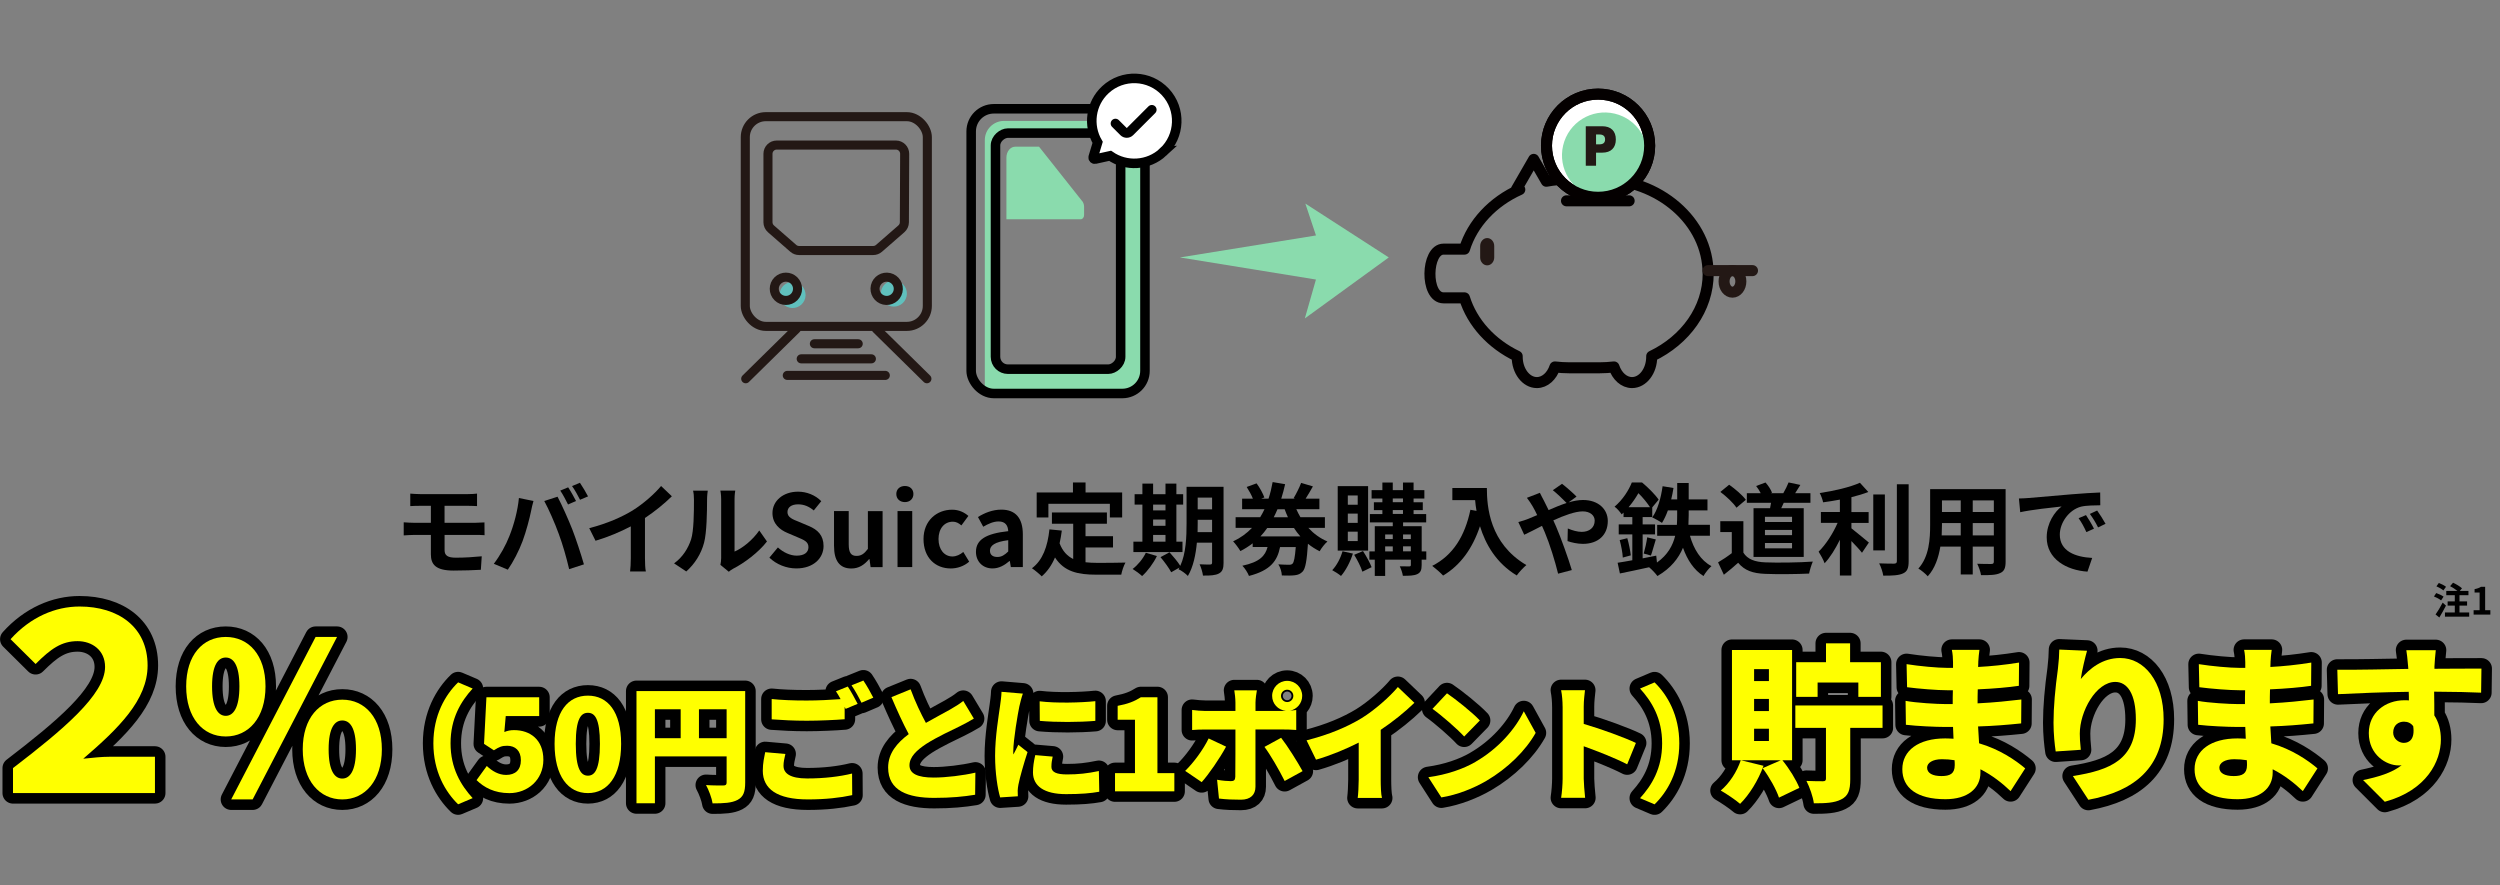 <?xml version="1.0" encoding="UTF-8"?>
<svg id="b" data-name="レイヤー 2" xmlns="http://www.w3.org/2000/svg" viewBox="0 0 700.26 248">
  <rect x="0" y="0" width="700.26" height="248" fill="#808080" stroke="none"/>
  <defs>
    <style>
      .d, .e, .f, .g, .h, .i, .j {
        fill: none;
      }

      .d, .e, .k, .l, .g, .i, .m, .j {
        stroke-linecap: round;
      }

      .d, .e, .l, .i, .m {
        stroke-width: 3.09px;
      }

      .d, .k, .l, .i, .m {
        stroke-linejoin: round;
      }

      .d, .l {
        stroke: #030000;
      }

      .e, .f, .n, .g, .j {
        stroke-miterlimit: 10;
      }

      .e, .f, .j {
        stroke: #231815;
      }

      .o {
        fill: #8adbad;
      }

      .f, .j {
        stroke-width: 2.54px;
      }

      .k {
        stroke-width: 5.89px;
      }

      .k, .n, .g {
        stroke: #000;
      }

      .l, .n, .m {
        fill: #fff;
      }

      .n, .g {
        stroke-width: 2.67px;
      }

      .i, .m {
        stroke: #040000;
      }

      .p {
        fill: #231815;
      }

      .q {
        fill: #60c0bd;
      }

      .r {
        fill: #ff0;
      }
    </style>
  </defs>
  <g id="c" data-name="レイヤー 1">
    <g>
      <g>
        <path d="m683.76,168.18c-.42-.37-1.31-.83-2-1.11l.64-.95c.68.23,1.6.65,2.05,1l-.69,1.05Zm1.36,1.46c-.56,1.09-1.22,2.3-1.85,3.32l-1.06-.84c.57-.79,1.37-2.1,1.99-3.32l.93.84Zm-.71-4.25c-.4-.37-1.27-.87-1.96-1.16l.68-.94c.67.25,1.57.71,2.01,1.07l-.74,1.02Zm7.22,6.17v1.18h-6.79v-1.18h2.76v-1.93h-2.01v-1.18h2.01v-1.73h-2.39v-1.2h3.12c-.55-.46-1.36-.98-2.05-1.33l.83-.97c.85.39,1.96,1.05,2.5,1.57l-.61.73h2.42v1.2h-2.51v1.73h2.13v1.18h-2.13v1.93h2.73Z"/>
        <path d="m692.88,170.91h1.67v-4.93h-1.41v-.96c.78-.15,1.32-.35,1.81-.66h1.15v6.55h1.46v1.25h-4.69v-1.25Z"/>
      </g>
      <g>
        <g>
          <path class="k" d="m3.64,215.14c13.82-10.59,25.79-20.56,25.79-28.33,0-4.68-3.64-7.22-7.7-7.22-4.47,0-7.5,2.13-11.76,6.4l-7.01-6.95c5.57-6.19,12.52-9.15,19.33-9.15,10.8,0,19.05,5.71,19.05,16.5,0,9.7-8.11,17.61-18.02,26.13,2.75-.27,5.02-.55,7.43-.55h12.65v10.18H3.64v-7.01Z"/>
          <path class="k" d="m52.15,192.26c0-8.78,4.66-13.85,11.08-13.85s11.14,5.07,11.14,13.85-4.72,14.03-11.14,14.03-11.08-5.25-11.08-14.03Zm14.91,0c0-6.13-1.77-8.08-3.83-8.08s-3.83,1.94-3.83,8.08,1.77,8.25,3.83,8.25,3.83-2.12,3.83-8.25Zm21.34-13.85h6.01l-23.64,45.51h-6.01l23.64-45.51Zm-3.6,31.48c0-8.78,4.72-13.91,11.08-13.91s11.08,5.13,11.08,13.91-4.72,14.03-11.08,14.03-11.08-5.25-11.08-14.03Zm14.91,0c0-6.19-1.77-8.08-3.83-8.08s-3.83,1.89-3.83,8.08,1.77,8.19,3.83,8.19,3.83-2.06,3.83-8.19Z"/>
          <path class="k" d="m128.32,191.13l4.07,1.73c-3.25,3.57-6.19,8.31-6.19,15.35s2.94,11.78,6.19,15.35l-4.07,1.73c-3.57-3.47-6.93-9.16-6.93-17.08s3.36-13.62,6.93-17.08Z"/>
          <path class="k" d="m133.49,218.51l2.86-3.96c1.49,1.42,3.33,2.51,5.41,2.51,2.55,0,4.14-1.38,4.14-4.1s-1.59-4.07-3.85-4.07c-1.45,0-2.16.28-3.71,1.27l-2.76-1.8.67-13.05h14.78v5.27h-9.37l-.39,4.46c.96-.39,1.73-.53,2.72-.53,4.46,0,8.21,2.62,8.21,8.31s-4.46,9.34-9.51,9.34c-4.21,0-7.11-1.59-9.2-3.64Z"/>
          <path class="k" d="m155.34,208.36c0-9.05,3.78-13.51,9.34-13.51s9.3,4.49,9.3,13.51-3.75,13.79-9.3,13.79-9.34-4.74-9.34-13.79Zm12.7,0c0-7.18-1.49-8.7-3.36-8.7s-3.4,1.52-3.4,8.7,1.52,8.91,3.4,8.91,3.36-1.7,3.36-8.91Z"/>
          <path class="k" d="m208.73,219.22c0,2.62-.53,4-2.16,4.85-1.63.85-3.82.96-6.97.96-.21-1.45-1.1-3.82-1.84-5.13,1.84.14,4.17.11,4.85.11s.92-.21.92-.85v-7.29h-20.09v13.12h-5.16v-31.41h30.45v25.64Zm-25.29-12.45h7.22v-8.1h-7.22v8.1Zm20.09,0v-8.1h-7.75v8.1h7.75Z"/>
          <path class="k" d="m219.47,214.55c0,2.02,1.8,3.5,6.61,3.5s9.2-.53,12.59-1.38l.04,6.05c-3.4.74-7.5,1.2-12.42,1.2-8.63,0-12.63-2.94-12.63-8.03,0-2.16.42-3.93.67-5.2l5.66.5c-.28,1.2-.53,2.23-.53,3.36Zm20.76-17.4l-3.36,1.41c-.11-.18-.18-.35-.28-.57v3.47c-2.51.21-7.18.42-10.61.42-3.78,0-6.9-.18-9.83-.39v-5.69c2.65.28,5.98.42,9.8.42,3.08,0,6.76-.18,9.51-.39-.42-.78-.88-1.56-1.31-2.19l3.32-1.34c.88,1.31,2.12,3.61,2.76,4.85Zm4.39-1.73l-3.32,1.42c-.71-1.45-1.84-3.54-2.79-4.88l3.32-1.34c.92,1.34,2.19,3.61,2.79,4.81Z"/>
          <path class="k" d="m259.34,202.49c2.58-1.49,5.27-2.87,6.79-3.75,1.52-.88,2.65-1.56,3.68-2.41l2.97,4.95c-1.24.74-2.51,1.45-3.96,2.16-2.09,1.03-6.26,2.94-9.37,4.92-2.72,1.8-4.7,3.68-4.7,6.01s2.26,3.43,6.79,3.43c3.5,0,8.31-.6,11.67-1.38l-.07,6.19c-3.22.53-6.76.88-11.46.88-7.29,0-12.91-1.95-12.91-8.49,0-4,2.51-6.93,5.77-9.37-1.63-3.04-3.29-6.69-4.85-10.36l5.38-2.19c1.31,3.57,2.87,6.79,4.28,9.41Z"/>
          <path class="k" d="m285.52,197.89c-.39,1.84-1.7,9.34-1.7,12.63,0,.11,0,.67.04.81.5-.99.92-1.7,1.38-2.72l2.58,2.05c-1.06,3.22-2.16,7.11-2.55,9.09-.11.53-.21,1.38-.21,1.7,0,.39,0,1.03.04,1.59l-4.95.32c-.71-2.37-1.42-6.83-1.42-11.64,0-5.41,1.03-11.32,1.38-13.94.14-1.06.39-2.65.42-4l5.98.5c-.32.81-.85,2.97-.99,3.61Zm8.98,16.87c0,1.56,1.49,2.16,4.39,2.16,3.15,0,5.69-.28,8.91-.95l.11,5.8c-2.33.42-5.13.67-9.3.67-6.19,0-9.27-2.3-9.27-6.08,0-1.52.21-3.01.64-4.85l4.88.42c-.25,1.13-.35,1.91-.35,2.83Zm12.31-18.36v5.52c-4.63.39-10.82.42-15.56,0l-.04-5.48c4.63.57,11.64.39,15.6-.04Z"/>
          <path class="k" d="m312.32,216.56h5.59v-14.96h-4.85v-3.89c2.83-.53,4.67-1.24,6.51-2.41h4.63v21.26h4.74v5.09h-16.62v-5.09Z"/>
          <path class="k" d="m336.6,219.08l-4.63-3.15c2.37-2.3,5.09-6.01,6.58-9.09l4.88,2.3c-1.7,3.18-4.95,7.89-6.83,9.94Zm23.94-28.37c2.33,0,4.21,1.87,4.21,4.21,0,2.05-1.45,3.75-3.4,4.14.64-.04,1.27-.11,1.73-.18v5.59c-1.2-.11-2.76-.14-3.78-.14h-7.64v16.06c0,2.16-1.34,3.61-4.07,3.61-2.12,0-4.17-.07-6.15-.32l-.53-5.27c1.49.28,3.01.39,3.86.39s1.2-.28,1.24-1.2c.04-.99.04-11.67.04-13.26h-8.49c-1.06,0-2.62.04-3.64.14v-5.62c1.1.14,2.55.28,3.64.28h8.49v-2.37c0-.99-.18-2.72-.32-3.4h6.33c-.11.5-.39,2.48-.39,3.43v2.33h7.6c.28,0,.57,0,.88-.04-2.16-.18-3.82-1.98-3.82-4.17,0-2.33,1.88-4.21,4.21-4.21Zm4.32,25.29l-5.02,2.76c-1.59-3.18-4.03-7.39-5.66-9.55l4.67-2.55c1.77,2.26,4.6,6.76,6.01,9.34Zm-4.32-19.35c.96,0,1.73-.78,1.73-1.73s-.78-1.73-1.73-1.73-1.73.78-1.73,1.73.78,1.73,1.73,1.73Z"/>
          <path class="k" d="m381.43,201.14c3.57-2.19,7.89-6.01,10.12-8.7l4.63,4.42c-2.65,2.58-6.08,5.34-9.44,7.57v13.94c0,1.7.07,4.14.35,5.13h-6.79c.14-.96.28-3.43.28-5.13v-10.36c-3.57,1.8-7.85,3.61-11.96,4.77l-2.65-5.41c6.44-1.63,11.5-3.82,15.46-6.23Z"/>
          <path class="k" d="m413.31,213.38c6.37-3.68,11.14-9.16,13.51-14.15l3.33,6.05c-2.83,5.02-7.85,9.94-13.76,13.41-3.61,2.12-8.21,3.96-12.66,4.67l-3.64-5.66c5.2-.71,9.76-2.3,13.23-4.31Zm1.2-11.57l-4.39,4.49c-1.87-2.05-6.33-5.94-8.88-7.75l4.07-4.35c2.44,1.66,7.07,5.34,9.2,7.6Z"/>
          <path class="k" d="m437.69,197.92c0-1.41-.14-3.25-.42-4.6h6.69c-.14,1.34-.35,2.9-.35,4.6v4.85c4.78,1.38,11.64,3.89,14.61,5.34l-2.44,5.98c-3.57-1.84-8.42-3.71-12.17-5.06v9.09c0,.96.21,3.75.39,5.34h-6.72c.25-1.52.42-3.89.42-5.34v-20.2Z"/>
          <path class="k" d="m463.45,225.3l-4.07-1.73c3.25-3.57,6.19-8.31,6.19-15.35s-2.94-11.78-6.19-15.35l4.07-1.73c3.57,3.47,6.93,9.16,6.93,17.08s-3.36,13.62-6.93,17.08Z"/>
          <path class="k" d="m493.97,214.5c-1.46,4.06-4.01,8.16-6.56,10.66-1.23-1.08-3.92-2.88-5.42-3.73,2.45-2.03,4.53-5.28,5.61-8.49l6.37,1.56Zm5.28-1.56c1.98,2.41,3.87,5.52,4.76,7.74l-5.71,2.74c-.75-2.26-2.69-5.75-4.58-8.25l5.09-2.22h-13.68v-30.89h16.84v30.89h-2.74Zm-3.77-25.52h-4.15v3.35h4.15v-3.35Zm0,8.35h-4.15v3.4h4.15v-3.4Zm0,8.35h-4.15v3.44h4.15v-3.44Zm31.84-.24h-9.06v14.39c0,3.02-.52,4.67-2.55,5.66-1.93.99-4.43,1.08-7.64,1.08-.24-1.84-1.18-4.53-2.08-6.27,1.75.09,3.96.09,4.62.09.61,0,.85-.19.85-.75v-14.2h-8.58v-6.27h24.43v6.27Zm-18.21-8.68h-5.99v-9.72h8.35v-5.28h6.75v5.28h8.63v9.72h-6.32v-4.01h-11.41v4.01Z"/>
          <path class="k" d="m554.13,185.45c0,.38-.05.85-.05,1.37,3.63-.19,7.36-.57,11.46-1.23l-.05,6.51c-2.83.42-6.98.8-11.51.99-.05,1.37-.05,2.69-.05,3.92,4.86-.24,8.63-.66,12.26-1.08l-.05,6.7c-4.15.42-7.59.71-12.07.85.09,1.51.19,3.11.28,4.72,5.8,1.7,10.19,4.72,12.92,7.03l-4.1,6.37c-2.31-2.22-5.19-4.48-8.44-6.13v.94c0,4.43-3.58,7.45-9.81,7.45-7.97,0-12.07-3.16-12.07-8.4s4.53-8.63,12.03-8.63c.8,0,1.56.05,2.31.09-.05-1.08-.09-2.22-.14-3.3h-2.31c-2.5,0-7.92-.24-10.89-.61l-.09-6.7c2.92.57,8.91.9,11.08.9h2.12c0-1.27,0-2.59.05-3.87h-1.51c-2.83,0-8.11-.42-11.32-.85l-.14-6.46c3.54.57,8.68,1.04,11.41,1.04h1.6v-1.6c0-.9-.09-2.41-.33-3.44h7.73c-.14.99-.28,2.31-.33,3.44Zm-10.33,31.93c2.41,0,3.73-.66,3.73-3.07,0-.33,0-.8-.05-1.37-1.13-.19-2.31-.28-3.54-.28-2.64,0-4.15,1.04-4.15,2.36,0,1.56,1.56,2.36,4.01,2.36Z"/>
          <path class="k" d="m582.83,190.21c2.45-2.97,6.13-5.9,11.04-5.9,6.74,0,12.17,6.51,12.17,17.17,0,13.49-8.11,20.14-21.08,22.54l-4.34-6.65c10.61-1.65,17.64-4.72,17.64-15.89,0-7.17-2.41-10.47-5.75-10.47-5.38,0-9.95,8.25-9.95,14.48,0,.99.05,2.45.28,4.53l-7.03.47c-.28-1.84-.61-4.86-.61-8.07,0-4.39.47-9.57,1.23-15.05.24-1.98.38-4.15.38-5.42l7.78.33c-.47,1.65-1.46,5.66-1.75,7.92Z"/>
          <path class="k" d="m635.99,185.45c0,.38-.05.85-.05,1.37,3.63-.19,7.36-.57,11.46-1.23l-.05,6.51c-2.83.42-6.98.8-11.51.99-.05,1.37-.05,2.69-.05,3.92,4.86-.24,8.63-.66,12.26-1.08l-.05,6.7c-4.15.42-7.59.71-12.07.85.09,1.51.19,3.11.28,4.72,5.8,1.7,10.19,4.72,12.92,7.03l-4.1,6.37c-2.31-2.22-5.19-4.48-8.44-6.13v.94c0,4.43-3.58,7.45-9.81,7.45-7.97,0-12.07-3.16-12.07-8.4s4.53-8.63,12.03-8.63c.8,0,1.56.05,2.31.09-.05-1.08-.09-2.22-.14-3.3h-2.31c-2.5,0-7.92-.24-10.89-.61l-.09-6.7c2.92.57,8.91.9,11.08.9h2.12c0-1.27,0-2.59.05-3.87h-1.51c-2.83,0-8.11-.42-11.32-.85l-.14-6.46c3.54.57,8.68,1.04,11.41,1.04h1.6v-1.6c0-.9-.09-2.41-.33-3.44h7.73c-.14.99-.28,2.31-.33,3.44Zm-10.33,31.93c2.41,0,3.73-.66,3.73-3.07,0-.33,0-.8-.05-1.37-1.13-.19-2.31-.28-3.54-.28-2.64,0-4.15,1.04-4.15,2.36,0,1.56,1.56,2.36,4.01,2.36Z"/>
          <path class="k" d="m681.9,186.81v.52c4.39,0,10.71-.09,13.16-.05l-.09,6.74c-2.78-.14-7.22-.24-13.16-.28.05,2.26.05,4.67.05,6.65,1.23,1.84,1.84,4.2,1.84,6.74,0,6.04-3.91,14.24-15.71,17.45l-6.08-6.08c4.1-.85,8.02-1.98,10.8-4.15-.28.05-.57.05-.85.05-3.44,0-8.35-2.97-8.35-9.06,0-5.71,4.58-9.2,10.05-9.2.42,0,.8,0,1.18.05,0-.8,0-1.6-.05-2.41-7.08.09-14.06.38-19.81.66l-.19-6.84c5.47.05,13.82-.14,19.9-.24-.05-.19-.05-.38-.05-.52-.19-2.26-.38-4.01-.52-4.72h8.25c-.14.9-.33,3.82-.38,4.67Zm-8.54,21.27c1.51,0,3.11-1.08,2.59-4.67-.61-.85-1.51-1.27-2.59-1.27-1.46,0-3.02.9-3.02,3.07,0,1.7,1.51,2.88,3.02,2.88Z"/>
        </g>
        <g>
          <path class="r" d="m3.64,215.14c13.82-10.59,25.79-20.56,25.79-28.33,0-4.68-3.64-7.22-7.7-7.22-4.47,0-7.5,2.13-11.76,6.4l-7.01-6.95c5.57-6.19,12.52-9.15,19.33-9.15,10.8,0,19.05,5.71,19.05,16.5,0,9.7-8.11,17.61-18.02,26.13,2.75-.27,5.02-.55,7.43-.55h12.65v10.18H3.64v-7.01Z"/>
          <path class="r" d="m52.15,192.26c0-8.78,4.66-13.85,11.08-13.85s11.14,5.07,11.14,13.85-4.72,14.03-11.14,14.03-11.08-5.25-11.08-14.03Zm14.91,0c0-6.13-1.77-8.08-3.83-8.08s-3.83,1.94-3.83,8.08,1.77,8.25,3.83,8.25,3.83-2.12,3.83-8.25Zm21.34-13.85h6.01l-23.64,45.51h-6.01l23.64-45.51Zm-3.6,31.48c0-8.78,4.72-13.91,11.08-13.91s11.08,5.13,11.08,13.91-4.72,14.03-11.08,14.03-11.08-5.25-11.08-14.03Zm14.91,0c0-6.19-1.77-8.08-3.83-8.08s-3.83,1.89-3.83,8.08,1.77,8.19,3.83,8.19,3.83-2.06,3.83-8.19Z"/>
          <path class="r" d="m128.32,191.13l4.07,1.73c-3.25,3.57-6.19,8.31-6.19,15.35s2.94,11.78,6.19,15.35l-4.07,1.73c-3.57-3.47-6.93-9.16-6.93-17.08s3.36-13.62,6.93-17.08Z"/>
          <path class="r" d="m133.49,218.51l2.86-3.96c1.49,1.42,3.33,2.51,5.41,2.51,2.55,0,4.14-1.38,4.14-4.1s-1.59-4.07-3.85-4.07c-1.45,0-2.16.28-3.71,1.27l-2.76-1.8.67-13.05h14.78v5.27h-9.37l-.39,4.46c.96-.39,1.73-.53,2.72-.53,4.46,0,8.21,2.62,8.21,8.31s-4.46,9.34-9.51,9.34c-4.21,0-7.11-1.59-9.2-3.64Z"/>
          <path class="r" d="m155.34,208.36c0-9.05,3.78-13.51,9.34-13.51s9.3,4.49,9.3,13.51-3.75,13.79-9.3,13.79-9.34-4.74-9.34-13.79Zm12.7,0c0-7.18-1.49-8.7-3.36-8.7s-3.4,1.52-3.4,8.7,1.52,8.91,3.4,8.91,3.36-1.7,3.36-8.91Z"/>
          <path class="r" d="m208.73,219.22c0,2.62-.53,4-2.16,4.85-1.63.85-3.82.96-6.97.96-.21-1.45-1.1-3.82-1.84-5.13,1.84.14,4.17.11,4.85.11s.92-.21.92-.85v-7.29h-20.09v13.12h-5.16v-31.41h30.45v25.64Zm-25.29-12.45h7.22v-8.1h-7.22v8.1Zm20.09,0v-8.1h-7.75v8.1h7.75Z"/>
          <path class="r" d="m219.47,214.55c0,2.02,1.8,3.5,6.61,3.5s9.2-.53,12.59-1.38l.04,6.05c-3.4.74-7.5,1.2-12.42,1.2-8.63,0-12.63-2.94-12.63-8.03,0-2.16.42-3.93.67-5.2l5.66.5c-.28,1.2-.53,2.23-.53,3.36Zm20.76-17.4l-3.36,1.41c-.11-.18-.18-.35-.28-.57v3.47c-2.51.21-7.18.42-10.61.42-3.78,0-6.9-.18-9.83-.39v-5.69c2.65.28,5.98.42,9.8.42,3.08,0,6.76-.18,9.51-.39-.42-.78-.88-1.56-1.31-2.19l3.32-1.34c.88,1.31,2.12,3.61,2.76,4.85Zm4.39-1.73l-3.32,1.42c-.71-1.45-1.84-3.54-2.79-4.88l3.32-1.34c.92,1.34,2.19,3.61,2.79,4.81Z"/>
          <path class="r" d="m259.34,202.49c2.58-1.49,5.27-2.87,6.79-3.75,1.52-.88,2.65-1.56,3.68-2.41l2.97,4.95c-1.24.74-2.51,1.45-3.96,2.16-2.09,1.03-6.26,2.94-9.37,4.92-2.72,1.8-4.7,3.68-4.7,6.01s2.26,3.43,6.79,3.43c3.5,0,8.31-.6,11.67-1.38l-.07,6.19c-3.22.53-6.76.88-11.46.88-7.29,0-12.91-1.95-12.91-8.49,0-4,2.51-6.93,5.77-9.37-1.63-3.04-3.29-6.69-4.85-10.36l5.38-2.19c1.31,3.57,2.87,6.79,4.28,9.41Z"/>
          <path class="r" d="m285.52,197.89c-.39,1.84-1.7,9.34-1.7,12.63,0,.11,0,.67.04.81.5-.99.92-1.7,1.38-2.72l2.58,2.05c-1.06,3.22-2.16,7.11-2.55,9.09-.11.53-.21,1.38-.21,1.7,0,.39,0,1.03.04,1.59l-4.95.32c-.71-2.37-1.42-6.83-1.42-11.64,0-5.41,1.03-11.32,1.38-13.94.14-1.06.39-2.65.42-4l5.98.5c-.32.81-.85,2.97-.99,3.61Zm8.98,16.87c0,1.56,1.49,2.16,4.39,2.16,3.15,0,5.69-.28,8.91-.95l.11,5.8c-2.33.42-5.13.67-9.3.67-6.19,0-9.27-2.3-9.27-6.08,0-1.52.21-3.01.64-4.85l4.88.42c-.25,1.13-.35,1.91-.35,2.83Zm12.31-18.36v5.52c-4.63.39-10.82.42-15.56,0l-.04-5.48c4.63.57,11.64.39,15.6-.04Z"/>
          <path class="r" d="m312.32,216.56h5.59v-14.96h-4.85v-3.89c2.83-.53,4.67-1.24,6.51-2.41h4.63v21.26h4.74v5.09h-16.62v-5.09Z"/>
          <path class="r" d="m336.6,219.08l-4.63-3.15c2.37-2.3,5.09-6.01,6.58-9.09l4.88,2.3c-1.7,3.18-4.95,7.89-6.83,9.94Zm23.94-28.37c2.33,0,4.21,1.87,4.21,4.21,0,2.05-1.45,3.75-3.4,4.14.64-.04,1.27-.11,1.73-.18v5.59c-1.2-.11-2.76-.14-3.78-.14h-7.64v16.06c0,2.16-1.34,3.61-4.07,3.61-2.12,0-4.17-.07-6.15-.32l-.53-5.27c1.49.28,3.01.39,3.86.39s1.2-.28,1.24-1.2c.04-.99.04-11.67.04-13.26h-8.49c-1.06,0-2.62.04-3.64.14v-5.62c1.1.14,2.55.28,3.64.28h8.49v-2.37c0-.99-.18-2.72-.32-3.4h6.33c-.11.5-.39,2.48-.39,3.43v2.33h7.6c.28,0,.57,0,.88-.04-2.16-.18-3.82-1.98-3.82-4.17,0-2.33,1.88-4.21,4.21-4.21Zm4.32,25.29l-5.02,2.76c-1.59-3.18-4.03-7.39-5.66-9.55l4.67-2.55c1.77,2.26,4.6,6.76,6.01,9.34Zm-4.32-19.35c.96,0,1.73-.78,1.73-1.73s-.78-1.73-1.73-1.73-1.73.78-1.73,1.73.78,1.73,1.73,1.73Z"/>
          <path class="r" d="m381.43,201.14c3.57-2.19,7.89-6.01,10.12-8.7l4.63,4.42c-2.65,2.58-6.08,5.34-9.44,7.57v13.94c0,1.7.07,4.14.35,5.13h-6.79c.14-.96.28-3.43.28-5.13v-10.36c-3.57,1.8-7.85,3.61-11.96,4.77l-2.65-5.41c6.44-1.63,11.5-3.82,15.46-6.23Z"/>
          <path class="r" d="m413.31,213.38c6.37-3.68,11.14-9.16,13.51-14.15l3.33,6.05c-2.83,5.02-7.85,9.94-13.76,13.41-3.61,2.12-8.21,3.96-12.66,4.67l-3.64-5.66c5.2-.71,9.76-2.3,13.23-4.31Zm1.2-11.57l-4.39,4.49c-1.87-2.05-6.33-5.94-8.88-7.75l4.07-4.35c2.44,1.66,7.07,5.34,9.2,7.6Z"/>
          <path class="r" d="m437.69,197.92c0-1.41-.14-3.25-.42-4.6h6.69c-.14,1.34-.35,2.9-.35,4.6v4.85c4.78,1.38,11.64,3.89,14.61,5.34l-2.44,5.98c-3.57-1.84-8.42-3.71-12.17-5.06v9.09c0,.96.21,3.75.39,5.34h-6.72c.25-1.52.42-3.89.42-5.34v-20.2Z"/>
          <path class="r" d="m463.45,225.3l-4.07-1.73c3.25-3.57,6.19-8.31,6.19-15.35s-2.94-11.78-6.19-15.35l4.07-1.73c3.57,3.47,6.93,9.16,6.93,17.08s-3.36,13.62-6.93,17.08Z"/>
          <path class="r" d="m493.97,214.5c-1.46,4.06-4.01,8.16-6.56,10.66-1.23-1.08-3.92-2.88-5.42-3.73,2.45-2.03,4.53-5.28,5.61-8.49l6.37,1.56Zm5.28-1.56c1.98,2.41,3.87,5.52,4.76,7.74l-5.71,2.74c-.75-2.26-2.69-5.75-4.58-8.25l5.09-2.22h-13.68v-30.89h16.84v30.89h-2.74Zm-3.77-25.52h-4.15v3.35h4.15v-3.35Zm0,8.35h-4.15v3.4h4.15v-3.4Zm0,8.35h-4.15v3.44h4.15v-3.44Zm31.84-.24h-9.06v14.39c0,3.02-.52,4.67-2.55,5.66-1.93.99-4.43,1.08-7.64,1.08-.24-1.84-1.18-4.53-2.08-6.27,1.75.09,3.96.09,4.62.09.61,0,.85-.19.85-.75v-14.2h-8.58v-6.27h24.43v6.27Zm-18.21-8.68h-5.99v-9.72h8.35v-5.28h6.75v5.28h8.63v9.72h-6.32v-4.01h-11.41v4.01Z"/>
          <path class="r" d="m554.13,185.45c0,.38-.05.85-.05,1.37,3.63-.19,7.36-.57,11.46-1.23l-.05,6.51c-2.83.42-6.98.8-11.51.99-.05,1.37-.05,2.69-.05,3.92,4.86-.24,8.63-.66,12.26-1.08l-.05,6.7c-4.15.42-7.59.71-12.07.85.09,1.51.19,3.11.28,4.72,5.8,1.7,10.19,4.72,12.92,7.03l-4.1,6.37c-2.31-2.22-5.19-4.48-8.44-6.13v.94c0,4.43-3.58,7.45-9.81,7.45-7.97,0-12.07-3.16-12.07-8.4s4.53-8.63,12.03-8.63c.8,0,1.56.05,2.31.09-.05-1.08-.09-2.22-.14-3.3h-2.31c-2.5,0-7.92-.24-10.89-.61l-.09-6.7c2.92.57,8.91.9,11.08.9h2.12c0-1.27,0-2.59.05-3.87h-1.51c-2.83,0-8.11-.42-11.32-.85l-.14-6.46c3.54.57,8.68,1.04,11.41,1.04h1.6v-1.6c0-.9-.09-2.41-.33-3.44h7.73c-.14.99-.28,2.31-.33,3.44Zm-10.33,31.93c2.41,0,3.73-.66,3.73-3.07,0-.33,0-.8-.05-1.37-1.13-.19-2.31-.28-3.54-.28-2.64,0-4.15,1.04-4.15,2.36,0,1.56,1.56,2.36,4.01,2.36Z"/>
          <path class="r" d="m582.83,190.21c2.45-2.97,6.13-5.9,11.04-5.9,6.74,0,12.17,6.51,12.17,17.17,0,13.49-8.11,20.14-21.08,22.54l-4.34-6.65c10.61-1.65,17.64-4.72,17.64-15.89,0-7.17-2.41-10.47-5.75-10.47-5.38,0-9.95,8.25-9.95,14.48,0,.99.05,2.45.28,4.53l-7.03.47c-.28-1.84-.61-4.86-.61-8.07,0-4.39.47-9.57,1.23-15.05.24-1.98.38-4.15.38-5.42l7.78.33c-.47,1.65-1.46,5.66-1.75,7.92Z"/>
          <path class="r" d="m635.99,185.45c0,.38-.05.85-.05,1.37,3.63-.19,7.36-.57,11.46-1.23l-.05,6.51c-2.83.42-6.98.8-11.51.99-.05,1.37-.05,2.69-.05,3.92,4.86-.24,8.63-.66,12.26-1.08l-.05,6.7c-4.15.42-7.59.71-12.07.85.09,1.51.19,3.11.28,4.72,5.8,1.7,10.19,4.72,12.92,7.03l-4.1,6.37c-2.31-2.22-5.19-4.48-8.44-6.13v.94c0,4.43-3.58,7.45-9.81,7.45-7.97,0-12.07-3.16-12.07-8.4s4.53-8.63,12.03-8.63c.8,0,1.56.05,2.31.09-.05-1.08-.09-2.22-.14-3.3h-2.31c-2.5,0-7.92-.24-10.89-.61l-.09-6.7c2.92.57,8.91.9,11.08.9h2.12c0-1.27,0-2.59.05-3.87h-1.51c-2.83,0-8.11-.42-11.32-.85l-.14-6.46c3.54.57,8.68,1.04,11.41,1.04h1.6v-1.6c0-.9-.09-2.41-.33-3.44h7.73c-.14.99-.28,2.31-.33,3.44Zm-10.33,31.93c2.41,0,3.73-.66,3.73-3.07,0-.33,0-.8-.05-1.37-1.13-.19-2.31-.28-3.54-.28-2.64,0-4.15,1.04-4.15,2.36,0,1.56,1.56,2.36,4.01,2.36Z"/>
          <path class="r" d="m681.9,186.81v.52c4.39,0,10.71-.09,13.16-.05l-.09,6.74c-2.78-.14-7.22-.24-13.16-.28.05,2.26.05,4.67.05,6.65,1.23,1.84,1.84,4.2,1.84,6.74,0,6.04-3.91,14.24-15.71,17.45l-6.08-6.08c4.1-.85,8.02-1.98,10.8-4.15-.28.05-.57.05-.85.05-3.44,0-8.35-2.97-8.35-9.06,0-5.71,4.58-9.2,10.05-9.2.42,0,.8,0,1.18.05,0-.8,0-1.6-.05-2.41-7.08.09-14.06.38-19.81.66l-.19-6.84c5.47.05,13.82-.14,19.9-.24-.05-.19-.05-.38-.05-.52-.19-2.26-.38-4.01-.52-4.72h8.25c-.14.9-.33,3.82-.38,4.67Zm-8.54,21.27c1.51,0,3.11-1.08,2.59-4.67-.61-.85-1.51-1.27-2.59-1.27-1.46,0-3.02.9-3.02,3.07,0,1.7,1.51,2.88,3.02,2.88Z"/>
        </g>
      </g>
      <g>
        <path d="m117.63,138.4h13.47c.95,0,1.88-.06,2.52-.14v3.5c-.73-.03-1.51-.08-2.52-.08h-6.58v4.76h8.46c.59,0,1.99-.06,2.72-.11l.03,3.58c-.78-.08-2.04-.08-2.66-.08h-8.54v4.28c0,1.54.95,2.1,3.19,2.1,2.52,0,4.98-.17,7.22-.39l-.25,3.78c-1.82.11-4.98.22-7.62.22-5.12,0-6.38-1.76-6.38-4.59v-5.4h-4.56c-.81,0-2.21.08-3.05.14v-3.67c.78.06,2.18.14,3.05.14h4.56v-4.76h-3.05c-1.01,0-1.9.03-2.72.08v-3.5c.81.06,1.71.14,2.72.14Z"/>
        <path d="m145.34,139.49l4.09.84c-.25.81-.56,2.18-.67,2.8-.39,1.96-1.4,5.82-2.38,8.43-1.01,2.72-2.66,5.91-4.14,8.01l-3.92-1.65c1.76-2.3,3.42-5.32,4.37-7.78,1.26-3.14,2.32-7.08,2.66-10.64Zm7.11.84l3.72-1.2c1.15,2.16,3.08,6.47,4.14,9.18.98,2.52,2.46,7,3.25,9.77l-4.14,1.34c-.78-3.33-1.79-6.86-2.91-9.88-1.06-2.94-2.88-7.08-4.06-9.21Zm8.9,0l-2.24.98c-.59-1.15-1.43-2.83-2.18-3.89l2.21-.92c.7,1.04,1.68,2.8,2.21,3.84Zm3.36-1.29l-2.24.95c-.56-1.15-1.48-2.8-2.24-3.84l2.21-.92c.73,1.06,1.76,2.83,2.27,3.81Z"/>
        <path d="m177.27,142.93c2.88-1.79,6.08-4.59,7.9-6.8l3.02,2.88c-2.13,2.1-4.82,4.28-7.53,6.08v11.31c0,1.23.06,2.97.25,3.67h-4.42c.11-.67.2-2.44.2-3.67v-8.96c-2.88,1.51-6.44,3.02-9.88,4.03l-1.76-3.53c5.01-1.29,9.13-3.11,12.24-5.01Z"/>
        <path d="m193.57,151.11c.78-2.41.81-7.7.81-11.09,0-1.12-.08-1.88-.25-2.58h4.12c-.03.14-.2,1.37-.2,2.55,0,3.3-.08,9.21-.84,12.04-.84,3.16-2.6,5.91-4.98,8.04l-3.42-2.27c2.46-1.74,3.98-4.31,4.76-6.69Zm8.43,5.04v-16.32c0-1.26-.2-2.32-.22-2.41h4.17c-.03.08-.2,1.18-.2,2.44v14.64c2.27-.98,5.04-3.19,6.92-5.91l2.16,3.08c-2.32,3.02-6.36,6.05-9.49,7.64-.62.34-.95.62-1.2.84l-2.35-1.93c.11-.53.22-1.32.22-2.07Z"/>
        <path d="m215.51,156.2l2.38-2.86c1.48,1.37,3.44,2.3,5.26,2.3,2.16,0,3.3-.92,3.3-2.38,0-1.54-1.26-2.02-3.11-2.8l-2.77-1.18c-2.1-.87-4.2-2.55-4.2-5.57,0-3.39,2.97-5.99,7.17-5.99,2.41,0,4.82.95,6.5,2.66l-2.1,2.6c-1.32-1.09-2.69-1.71-4.4-1.71-1.82,0-2.97.81-2.97,2.18,0,1.48,1.46,2.02,3.22,2.72l2.72,1.15c2.52,1.04,4.17,2.63,4.17,5.63,0,3.39-2.83,6.27-7.62,6.27-2.77,0-5.54-1.09-7.56-3.02Z"/>
        <path d="m233.61,152.96v-9.8h4.12v9.27c0,2.41.67,3.28,2.18,3.28,1.29,0,2.13-.56,3.19-1.96v-10.58h4.12v15.68h-3.36l-.31-2.24h-.11c-1.34,1.6-2.86,2.63-4.98,2.63-3.39,0-4.84-2.35-4.84-6.27Z"/>
        <path d="m251.06,138.37c0-1.34.98-2.24,2.41-2.24s2.38.9,2.38,2.24-.98,2.27-2.38,2.27-2.41-.9-2.41-2.27Zm.34,4.79h4.12v15.68h-4.12v-15.68Z"/>
        <path d="m258.68,151c0-5.21,3.75-8.23,8.01-8.23,1.93,0,3.42.76,4.56,1.74l-1.96,2.66c-.78-.67-1.51-1.04-2.38-1.04-2.41,0-4.03,1.93-4.03,4.87s1.65,4.87,3.89,4.87c1.12,0,2.18-.53,3.05-1.26l1.65,2.72c-1.51,1.32-3.42,1.9-5.15,1.9-4.34,0-7.64-3.02-7.64-8.23Z"/>
        <path d="m273.37,154.58c0-3.36,2.72-5.12,9.04-5.8-.08-1.54-.76-2.72-2.69-2.72-1.46,0-2.86.64-4.31,1.48l-1.48-2.72c1.85-1.15,4.09-2.07,6.55-2.07,3.98,0,6.02,2.38,6.02,6.92v9.16h-3.36l-.28-1.68h-.11c-1.37,1.18-2.94,2.07-4.73,2.07-2.8,0-4.65-1.99-4.65-4.65Zm9.04-.11v-3.16c-3.84.48-5.12,1.54-5.12,2.94,0,1.23.87,1.76,2.07,1.76s2.04-.56,3.05-1.54Z"/>
        <path d="m304.05,157.49c1.01.11,2.07.17,3.19.17,1.51,0,6.13,0,8.01-.08-.48.81-1.01,2.41-1.18,3.39h-7c-5.15,0-8.99-.84-11.56-4.82-.9,2.13-2.13,3.92-3.72,5.29-.56-.59-1.96-1.76-2.74-2.27,3.02-2.24,4.4-6.1,4.9-10.89l3.47.34c-.17,1.26-.36,2.44-.62,3.56.84,2.24,2.16,3.58,3.81,4.4v-9.88h-5.96v-3.16h15.4v3.16h-5.99v3.5h7.7v3.14h-7.7v4.17Zm-10.39-12.54h-3.28v-7h10.16v-2.8h3.53v2.8h10.25v7h-3.44v-3.84h-17.22v3.84Z"/>
        <path d="m324.05,155.76c-.98,2.04-2.63,4.23-4.14,5.6-.62-.59-1.9-1.54-2.66-1.99,1.46-1.09,2.91-2.86,3.7-4.54l3.11.92Zm7.17-1.12h-13.75v-2.91h2.52v-10.39h-2.18v-2.91h2.18v-2.97h3v2.97h3.47v-2.97h3.05v2.97h1.9v2.91h-1.9v10.39h1.71v2.91Zm-8.23-13.3v1.62h3.47v-1.62h-3.47Zm0,5.94h3.47v-1.76h-3.47v1.76Zm0,4.45h3.47v-1.9h-3.47v1.9Zm19.74,5.85c0,1.65-.31,2.52-1.29,3.05s-2.41.62-4.48.59c-.11-.87-.53-2.32-.95-3.16,1.2.08,2.55.06,2.94.06.42,0,.56-.14.56-.59v-5.52h-4.26c-.31,3.3-1.01,6.8-2.52,9.32-.53-.59-1.9-1.6-2.63-1.88.08-.17.2-.31.28-.48l-2.32,1.32c-.56-1.09-1.9-2.94-3-4.23l2.52-1.37c1.01,1.12,2.32,2.66,3.02,3.81,1.62-3.5,1.76-8.23,1.76-11.87v-10.28h10.36v21.22Zm-3.22-8.54v-3.44h-4.03v1.04c0,.73,0,1.54-.03,2.41h4.06Zm-4.03-9.66v3.28h4.03v-3.28h-4.03Z"/>
        <path d="m366.5,147.89c1.48,1.6,3.28,2.91,5.32,3.78-.73.62-1.71,1.88-2.18,2.74-1.18-.59-2.27-1.29-3.28-2.1-.31,4.76-.7,6.92-1.46,7.76-.64.7-1.32.95-2.21,1.06-.81.11-2.18.11-3.64.06-.03-.95-.42-2.27-.98-3.11,1.26.08,2.41.11,2.97.11.48,0,.73-.06,1.01-.31.39-.39.67-1.71.9-4.65h-4.4c-.76,3.81-2.6,6.52-8.71,8.09-.31-.84-1.15-2.18-1.85-2.86,4.9-1.04,6.41-2.8,7.06-5.24h-4.17v-1.04c-1.04.81-2.19,1.54-3.44,2.18-.45-.78-1.4-2.07-2.04-2.72,2.1-.98,3.84-2.27,5.29-3.78h-4.59v-3h6.89c.45-.73.84-1.46,1.2-2.24h-6.27v-2.94h3.02c-.39-1.01-1.09-2.27-1.74-3.28l2.77-1.01c.9,1.2,1.79,2.86,2.18,3.95l-.9.34h2.07c.5-1.51.87-3.08,1.15-4.65l3.5.59c-.31,1.37-.67,2.74-1.09,4.06h3.89l-.42-.14c.7-1.18,1.62-2.97,2.1-4.28l3.3.98c-.67,1.23-1.43,2.46-2.04,3.44h3.86v2.94h-6.47c.34.78.73,1.51,1.15,2.24h6.86v3h-4.62Zm-2.27,2.35c-.64-.73-1.26-1.51-1.79-2.35h-7.48c-.59.84-1.2,1.62-1.9,2.35h11.17Zm-6.41-7.59c-.31.76-.67,1.51-1.04,2.24h3.98c-.34-.73-.64-1.46-.92-2.24h-2.02Z"/>
        <path d="m378.95,155.06c-.73,2.35-2.02,4.76-3.33,6.27-.56-.48-1.76-1.26-2.46-1.62,1.26-1.32,2.32-3.33,2.88-5.29l2.91.64Zm4.26-.84h-8.51v-18.06h8.51v18.06Zm-2.91-15.43h-2.77v2.58h2.77v-2.58Zm0,5.07h-2.77v2.6h2.77v-2.6Zm0,5.07h-2.77v2.63h2.77v-2.63Zm1.48,5.43c.92,1.4,1.96,3.28,2.41,4.51l-2.58,1.26c-.39-1.29-1.4-3.28-2.3-4.73l2.46-1.04Zm17.72,2.41h-1.29v1.48c0,1.4-.28,2.1-1.2,2.55-.92.45-2.24.48-4.06.48-.11-.78-.5-1.93-.87-2.66,1.09.03,2.3.03,2.63.03.36,0,.48-.11.48-.42v-1.46h-7.2v4.54h-2.91v-4.54h-1.51v-2.32h1.51v-7.06h5.04v-1.06h-6.41v-2.35h3.5v-1.09h-2.38v-2.21h2.38v-1.04h-3.02v-2.35h3.02v-2.13h2.91v2.13h2.86v-2.13h2.97v2.13h3.02v2.35h-3.02v1.04h2.58v2.21h-2.58v1.09h3.53v2.35h-6.47v1.06h5.21v7.06h1.29v2.32Zm-11.51-7.06v1.29h2.13v-1.29h-2.13Zm0,4.73h2.13v-1.4h-2.13v1.4Zm2.13-13.78h2.86v-1.04h-2.86v1.04Zm0,3.3h2.86v-1.09h-2.86v1.09Zm2.88,5.74v1.29h2.18v-1.29h-2.18Zm2.18,4.73v-1.4h-2.18v1.4h2.18Z"/>
        <path d="m416.48,136.69c0,5.29.76,15.51,11.06,21.59-.73.59-2.1,2.04-2.69,2.91-5.8-3.5-8.76-8.79-10.3-13.8-2.1,6.27-5.46,10.92-10.33,13.83-.62-.7-2.18-2.07-3.05-2.72,5.82-2.94,9.16-8.34,10.7-15.71l1.71.31c-.2-1.06-.31-2.07-.39-3.02h-6.38v-3.39h9.69Z"/>
        <path d="m428.05,145.34c.81-.34,1.68-.7,2.52-1.06-.39-.84-.81-1.65-1.23-2.38-.39-.7-1.09-1.74-1.65-2.46l3.64-1.4c.25.5.81,1.65,1.12,2.18.42.81.87,1.71,1.32,2.66,1.71-.76,3.42-1.46,5.04-1.99-1.01-1.04-2.8-2.77-3.86-3.58l2.58-1.79c1.01.76,3.11,2.58,4.06,3.58l-2.21,1.62c1.4-.42,2.77-.67,4.03-.67,4.34,0,6.94,2.63,6.94,5.88,0,3.92-2.69,6.41-6.97,6.41-1.51,0-3.25-.39-4.31-.78l.08-3.53c1.26.53,2.66.95,3.89.95,2.1,0,3.64-1.15,3.64-3.16,0-1.43-1.26-2.58-3.36-2.58s-5.24,1.15-8.23,2.52c.28.59.53,1.18.78,1.74,1.32,3.05,3.47,9.04,4.4,12.18l-3.84,1.01c-.87-3.53-2.32-8.26-3.75-11.65-.25-.59-.5-1.18-.76-1.74-2.02,1.01-3.78,1.96-4.98,2.49l-1.65-3.56c1.09-.28,2.32-.7,2.77-.9Z"/>
        <path d="m473.37,150.1c1.06,3.72,3,6.89,6.02,8.48-.76.64-1.74,1.88-2.24,2.77-2.69-1.71-4.51-4.48-5.74-7.92-1.23,2.94-3.39,5.74-7.17,7.92-.48-.7-1.54-1.82-2.32-2.46-2.94.67-5.88,1.26-8.18,1.74l-.64-3c1.18-.17,2.58-.42,4.12-.7v-7.25h-3.81v-2.8h3.81v-2.04h-2.46v-1.26c-.17.17-.36.34-.53.5-.42-.64-1.34-1.74-1.99-2.16,2.35-1.99,3.98-4.62,4.84-6.78h2.86c1.65,1.37,3.67,3.36,4.65,4.82l-1.79,2.16v2.72h-2.69v2.04h3.47v2.8h-3.47v6.72c1.26-.25,2.55-.5,3.81-.76l.2,1.93c3.05-2.16,4.45-4.82,5.1-7.48h-5.04v-3.08h5.52c.06-.92.08-1.85.08-2.72v-1.32h-2.6c-.48,1.34-1.04,2.52-1.65,3.5-.62-.45-1.99-1.2-2.74-1.54,1.51-2.04,2.44-5.4,2.91-8.74l3.05.5c-.17,1.09-.39,2.16-.64,3.19h1.68v-4.59h3.22v4.59h5.26v3.08h-5.26v1.34c0,.87-.03,1.76-.08,2.69h6.02v3.08h-5.54Zm-17.56.64c.45,1.54.84,3.53.98,4.82l-2.24.62c-.06-1.34-.45-3.36-.87-4.9l2.13-.53Zm6.36-8.68c-.78-1.18-2.04-2.77-3.25-3.92-.7,1.23-1.6,2.58-2.74,3.92h5.99Zm-1.76,12.99c.36-1.23.81-3.22.98-4.54l2.41.59c-.5,1.57-.95,3.36-1.37,4.51l-2.02-.56Z"/>
        <path d="m488.32,154.78c1.15,1.88,3.25,2.63,6.16,2.74,3.28.14,9.58.06,13.3-.22-.36.78-.87,2.41-1.04,3.36-3.36.17-8.99.22-12.32.08-3.44-.14-5.74-.92-7.56-3.11-1.23,1.09-2.46,2.18-4,3.36l-1.62-3.47c1.2-.7,2.6-1.62,3.84-2.58v-5.91h-3.22v-3.05h6.47v8.79Zm-1.93-12.57c-.87-1.34-2.86-3.19-4.51-4.42l2.46-2.02c1.68,1.18,3.72,2.91,4.68,4.23l-2.63,2.21Zm9.41.14c.11-.5.2-1.01.28-1.51h-6.78v-2.69h3.89c-.34-.67-.81-1.43-1.29-2.02l2.63-.98c.76.84,1.54,2.04,1.82,2.86l-.34.14h3.5c.53-.9,1.15-2.16,1.48-3.02l3.3.7c-.5.84-1.01,1.65-1.46,2.32h4.28v2.69h-7.48c-.22.53-.48,1.04-.7,1.51h6.3v13.64h-14.06v-13.64h4.59Zm6.16,2.41h-7.59v1.46h7.59v-1.46Zm0,3.67h-7.59v1.46h7.59v-1.46Zm0,3.67h-7.59v1.48h7.59v-1.48Z"/>
        <path d="m518.58,147.97c1.37,1.04,4.14,3.42,4.9,4l-1.93,2.86c-.67-.87-1.85-2.13-2.97-3.28v9.66h-3.22v-10.02c-1.26,2.55-2.74,4.96-4.28,6.58-.34-.98-1.15-2.41-1.68-3.25,2.02-1.96,4.06-5.15,5.32-8.06h-4.68v-3.05h5.32v-3.47c-1.6.31-3.19.56-4.7.76-.14-.73-.56-1.9-.95-2.6,4.03-.59,8.54-1.65,11.26-2.88l2.35,2.58c-1.4.56-3.02,1.04-4.73,1.46v4.17h4.82v3.05h-4.82v1.51Zm9.38,6.19h-3.25v-15.65h3.25v15.65Zm6.66-18.51v21.56c0,1.93-.39,2.86-1.54,3.39-1.15.56-3.02.67-5.57.64-.14-.95-.64-2.49-1.15-3.44,1.82.08,3.61.08,4.2.08.53-.03.76-.2.76-.7v-21.53h3.3Z"/>
        <path d="m561.78,157.32c0,1.79-.39,2.69-1.51,3.19-1.15.56-2.86.62-5.38.59-.11-.9-.64-2.32-1.06-3.19,1.57.08,3.42.06,3.92.06.53,0,.73-.17.73-.67v-4.2h-5.91v7.81h-3.36v-7.81h-5.71c-.5,3.05-1.51,6.13-3.53,8.32-.53-.62-1.88-1.76-2.63-2.16,3.05-3.36,3.3-8.34,3.3-12.26v-10h21.14v20.33Zm-12.57-7.36v-3.44h-5.26v.5c0,.9-.03,1.9-.08,2.94h5.35Zm-5.26-9.8v3.25h5.26v-3.25h-5.26Zm14.53,0h-5.91v3.25h5.91v-3.25Zm0,9.8v-3.44h-5.91v3.44h5.91Z"/>
        <path d="m568.25,139.49c2.35-.2,6.97-.62,12.1-1.04,2.88-.25,5.94-.42,7.92-.5l.03,3.58c-1.51.03-3.92.03-5.4.39-3.39.9-5.94,4.51-5.94,7.84,0,4.62,4.31,6.27,9.07,6.52l-1.32,3.84c-5.88-.39-11.42-3.53-11.42-9.6,0-4.03,2.27-7.22,4.17-8.65-2.63.28-8.34.9-11.59,1.6l-.36-3.84c1.12-.03,2.21-.08,2.74-.14Zm18.28,8.6l-2.13.95c-.7-1.54-1.29-2.63-2.18-3.89l2.07-.87c.7,1.01,1.71,2.72,2.24,3.81Zm3.25-1.37l-2.1,1.01c-.76-1.51-1.4-2.55-2.3-3.78l2.04-.95c.7.98,1.76,2.63,2.35,3.72Z"/>
      </g>
      <path class="o" d="m320.39,34.01c-.39-.09-.8-.14-1.22-.14h-37.95c-2.96,0-5.37,2.4-5.37,5.37v69.02c0,.64.12,1.26.33,1.83.39.09.8.14,1.22.14h37.95c2.96,0,5.37-2.4,5.37-5.37V35.84c0-.64-.12-1.26-.33-1.83Zm-6.49,66.46c0,1.62-1.32,2.94-2.94,2.94h-29.17c-1.62,0-2.94-1.32-2.94-2.94v-60.24c0-1.62,1.32-2.94,2.94-2.94h29.17c1.62,0,2.94,1.32,2.94,2.94v60.24Z"/>
      <rect class="g" x="272.03" y="30.47" width="48.68" height="79.75" rx="6.34" ry="6.34"/>
      <rect class="g" x="263.31" y="52.82" width="66.13" height="35.06" rx="3.47" ry="3.47" transform="translate(366.72 -226.03) rotate(90)"/>
      <path class="o" d="m284.36,41.08h15.89c-6.52,0-9.22,0-9.22,0l11.9,15.02c.46.43.73,1.12.73,1.85v2.26c0,.67-.42,1.21-.95,1.21h-20.81v-17.28c0-1.68,1.1-3.05,2.45-3.05Z"/>
      <path class="n" d="m325.8,42.59c4.82-4.47,5.11-12,.64-16.82-4.47-4.82-12-5.11-16.82-.64-4.18,3.87-4.94,10.03-2.17,14.75l-1.24,4.11c-.1.34.2.66.54.58l4.19-.93c4.49,3.12,10.69,2.82,14.87-1.05Z"/>
      <path class="g" d="m312.44,34.59l2.33,2.33c.46.46,1.21.46,1.68,0l6.18-6.18"/>
      <circle class="q" cx="222.01" cy="82.63" r="3.65" transform="translate(90.58 279.72) rotate(-76.72)"/>
      <circle class="q" cx="250.38" cy="82.24" r="3.65" transform="translate(112.82 307.02) rotate(-76.72)"/>
      <rect class="f" x="208.76" y="32.68" width="50.99" height="58.74" rx="5.74" ry="5.74"/>
      <line class="j" x1="245.43" y1="92.12" x2="259.63" y2="106.09"/>
      <line class="j" x1="223.08" y1="92.12" x2="208.88" y2="106.09"/>
      <line class="j" x1="228.11" y1="96.29" x2="240.39" y2="96.29"/>
      <line class="j" x1="224.42" y1="100.51" x2="244.08" y2="100.51"/>
      <line class="j" x1="220.52" y1="105.15" x2="247.98" y2="105.15"/>
      <path class="f" d="m252.47,64.1l-6.27,5.47c-.45.39-1.02.6-1.61.6h-20.77c-.59,0-1.16-.21-1.61-.6l-6.26-5.47c-.53-.46-.84-1.14-.84-1.84v-19.18c0-1.35,1.1-2.45,2.45-2.45h33.39c1.36,0,2.45,1.1,2.45,2.46l-.08,19.17c0,.7-.31,1.37-.84,1.83Z"/>
      <circle class="f" cx="220.14" cy="80.9" r="3.26" transform="translate(7.27 179.35) rotate(-45)"/>
      <circle class="f" cx="248.37" cy="80.9" r="3.26" transform="translate(112.57 304.04) rotate(-76.72)"/>
      <path class="d" d="m478.44,76.6c0-14.53-13.67-26.42-30.37-26.42h-8.56c-2.19,0-4.32.21-6.37.59l-3.54-6.13-4.88,8.46h.98c-7.54,3.38-13.25,9.42-15.5,16.68h-5.85c-4.94,0-5.24,13.65,0,13.65h5.85c2.17,7.02,7.6,12.91,14.77,16.34,0,.06,0,.11,0,.16,0,3.98,2.48,7.23,5.51,7.23,2.26,0,4.21-1.81,5.06-4.38,1.31.15,2.63.24,3.99.24h8.56c1.35,0,2.68-.09,3.99-.24.85,2.57,2.8,4.38,5.06,4.38,3.03,0,5.51-3.25,5.51-7.23,0-.06,0-.11,0-.16,9.41-4.5,15.82-13.21,15.82-23.16Z"/>
      <line class="l" x1="438.78" y1="56.25" x2="456.33" y2="56.25"/>
      <path class="p" d="m418.54,72.12c0,1.21-.89,2.21-1.97,2.21s-1.97-.99-1.97-2.21v-3.23c0-1.21.89-2.21,1.97-2.21s1.97.99,1.97,2.21v3.23Z"/>
      <path class="e" d="m487.62,78.82c0,1.67-1.05,3.02-2.35,3.02s-2.35-1.35-2.35-3.02,1.05-3.02,2.35-3.02,2.35,1.35,2.35,3.02Z"/>
      <polyline class="e" points="478.44 75.8 485.28 75.8 490.88 75.8"/>
      <path class="m" d="m462.08,40.81c0,7.98-6.47,14.45-14.45,14.45s-14.45-6.47-14.45-14.45,6.47-14.45,14.45-14.45,14.45,6.47,14.45,14.45Z"/>
      <circle class="o" cx="449.53" cy="43.51" r="12" transform="translate(303.91 471.02) rotate(-76.72)"/>
      <path class="p" d="m447.06,46.42h-2.88v-11.06h4.58c1.24,0,2.19.32,2.85.97.66.65.99,1.55.99,2.73s-.33,2.08-.99,2.73c-.66.65-1.61.97-2.85.97h-1.7v3.67Zm0-5.99h.95c1.06,0,1.58-.46,1.58-1.38s-.53-1.38-1.58-1.38h-.95v2.76Z"/>
      <path class="i" d="m462.08,40.81c0,7.98-6.47,14.45-14.45,14.45s-14.45-6.47-14.45-14.45,6.47-14.45,14.45-14.45,14.45,6.47,14.45,14.45Z"/>
      <polygon class="o" points="389 72.11 365.63 57.02 368.61 65.95 330.5 72.11 368.6 78.3 365.49 89.19 389 72.11"/>
    </g>
    <rect class="h" x=".26" width="700" height="248"/>
  </g>
</svg>